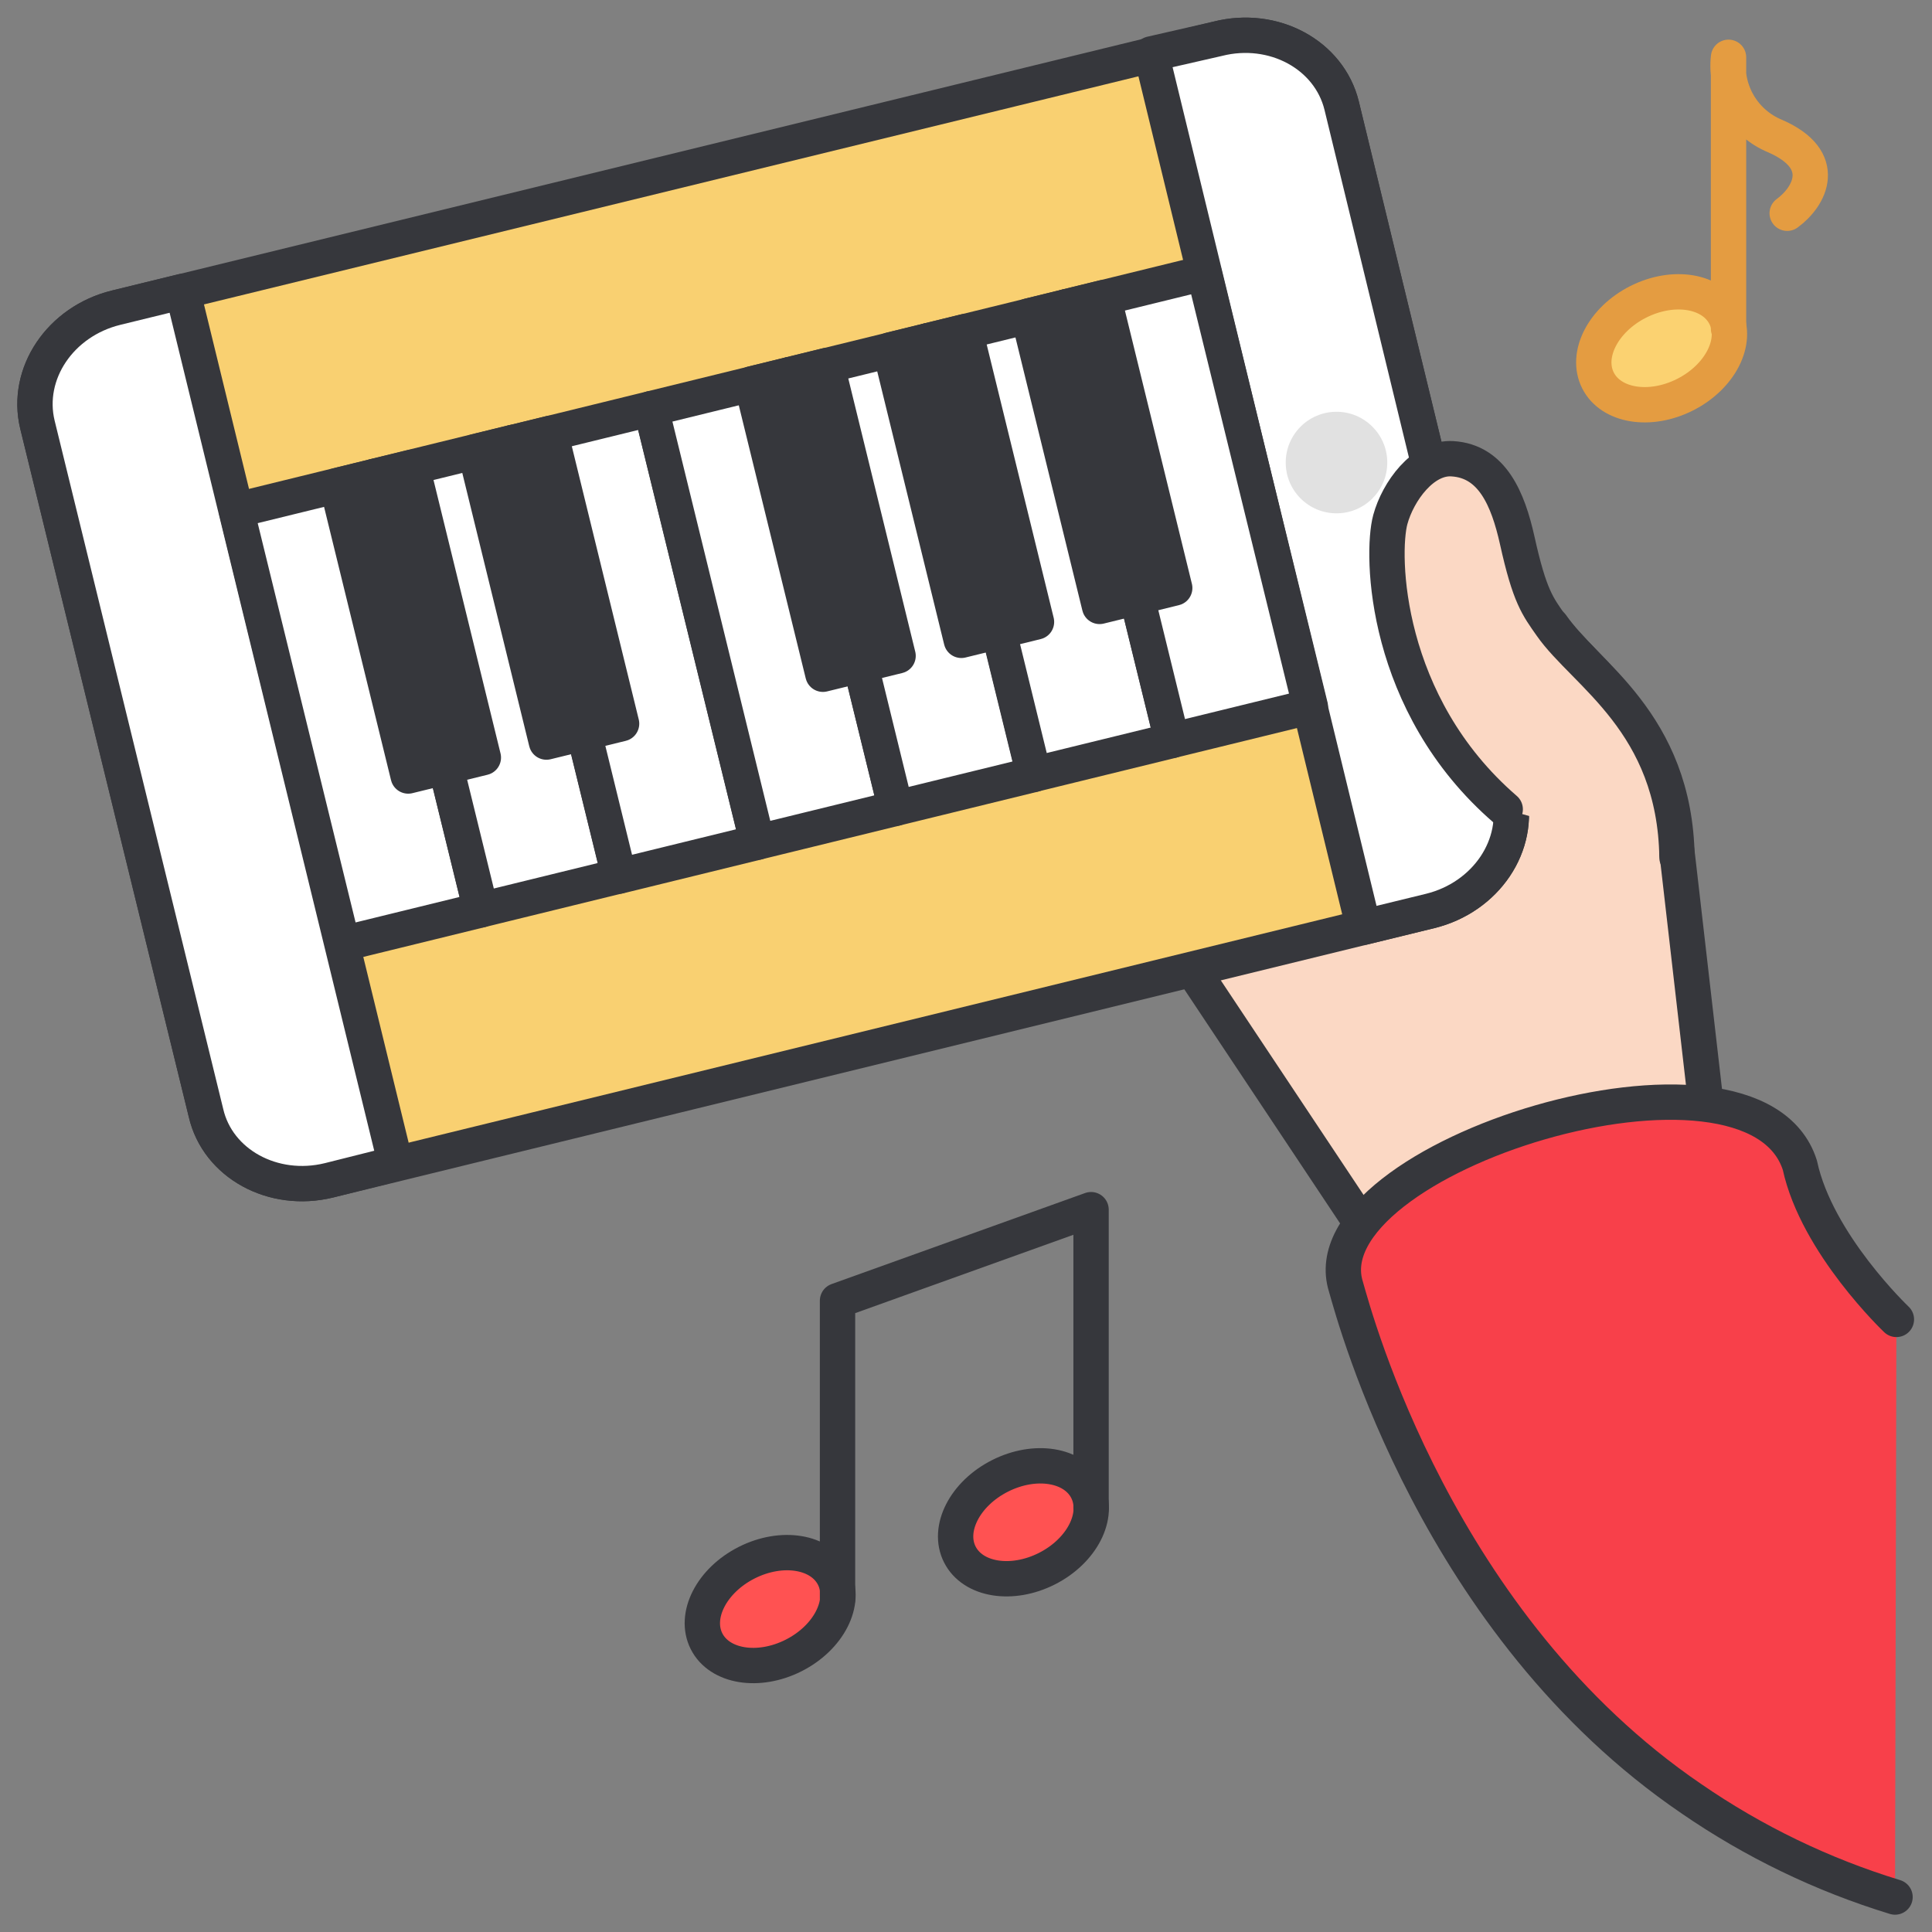 <svg width="82" height="82" viewBox="0 0 82 82" fill="none" xmlns="http://www.w3.org/2000/svg">
<rect x="0" y="0" width="82" height="82" fill="#808080" stroke="none"/>
<path d="M58.498 53.007L50.375 40.8L61.001 29.677L65.859 26.542C67.278 28.581 70.543 30.297 71.201 36.387L72.491 47.6" fill="#FBD8C4"/>
<path d="M58.498 53.007L50.375 40.8L61.001 29.677L65.859 26.542C67.278 28.581 70.543 30.297 71.201 36.387L72.491 47.6" stroke="#36373C" stroke-width="1.5" stroke-linecap="round" stroke-linejoin="round"/>
<path d="M80.431 80.516C77.353 79.576 74.437 78.168 71.786 76.342C60.999 68.994 57.528 56.02 57.128 54.62C55.386 49.129 74.418 43.207 76.393 49.458C77.109 52.794 80.489 56 80.489 56" fill="#F8404A"/>
<path d="M80.431 80.516C77.353 79.576 74.437 78.168 71.786 76.342C60.999 68.994 57.528 56.02 57.128 54.62C55.386 49.129 74.418 43.207 76.393 49.458C77.109 52.794 80.489 56 80.489 56" stroke="#36373C" stroke-width="1.5" stroke-linecap="round" stroke-linejoin="round"/>
<path d="M56.944 4.484L64.04 33.697C64.569 35.858 63.073 38.084 60.698 38.665L13.963 50.097C11.589 50.678 9.24 49.387 8.744 47.239L1.589 18.026C1.066 15.858 2.556 13.639 4.931 13.058L51.685 1.645C54.053 1.045 56.414 2.323 56.944 4.484Z" fill="#F9D071" stroke="#36373C" stroke-width="1.5" stroke-linejoin="round"/>
<path d="M56.944 4.484L64.04 33.697C64.569 35.858 63.073 38.084 60.698 38.665L57.873 39.355L48.86 2.29L51.685 1.645C54.053 1.045 56.414 2.323 56.944 4.484ZM7.75 12.368L16.789 49.387L13.963 50.097C11.589 50.678 9.24 49.387 8.744 47.239L1.589 18.026C1.066 15.858 2.556 13.639 4.931 13.058L7.75 12.368Z" fill="white" stroke="#36373C" stroke-width="1.5" stroke-linejoin="round"/>
<path d="M56.725 21.787C57.915 21.787 58.88 20.823 58.88 19.632C58.88 18.442 57.915 17.477 56.725 17.477C55.535 17.477 54.57 18.442 54.57 19.632C54.57 20.823 55.535 21.787 56.725 21.787Z" fill="#E1E1E1"/>
<path d="M10.031 21.654L15.903 20.215L20.413 38.619L14.542 40.058L10.031 21.654Z" fill="white" stroke="#36373C" stroke-width="1.5" stroke-linejoin="round"/>
<path d="M15.898 20.214L21.77 18.775L26.28 37.179L20.409 38.618L15.898 20.214Z" fill="white" stroke="#36373C" stroke-width="1.5" stroke-linejoin="round"/>
<path d="M21.766 18.782L27.637 17.343L32.148 35.747L26.276 37.186L21.766 18.782Z" fill="white" stroke="#36373C" stroke-width="1.5" stroke-linejoin="round"/>
<path d="M27.633 17.343L33.504 15.904L38.015 34.308L32.143 35.746L27.633 17.343Z" fill="white" stroke="#36373C" stroke-width="1.5" stroke-linejoin="round"/>
<path d="M33.508 15.903L39.379 14.464L43.89 32.868L38.018 34.306L33.508 15.903Z" fill="white" stroke="#36373C" stroke-width="1.5" stroke-linejoin="round"/>
<path d="M39.367 14.464L45.239 13.025L49.749 31.429L43.877 32.867L39.367 14.464Z" fill="white" stroke="#36373C" stroke-width="1.5" stroke-linejoin="round"/>
<path d="M45.234 13.024L51.106 11.585L55.616 29.989L49.745 31.427L45.234 13.024Z" fill="white" stroke="#36373C" stroke-width="1.5" stroke-linejoin="round"/>
<path d="M14.305 20.61L17.494 19.829L20.515 32.154L17.325 32.936L14.305 20.61Z" fill="#36373C" stroke="#36373C" stroke-width="1.5" stroke-linejoin="round"/>
<path d="M20.172 19.171L23.362 18.389L26.382 30.715L23.192 31.496L20.172 19.171Z" fill="#36373C" stroke="#36373C" stroke-width="1.5" stroke-linejoin="round"/>
<path d="M31.906 16.292L35.096 15.51L38.117 27.836L34.927 28.617L31.906 16.292Z" fill="#36373C" stroke="#36373C" stroke-width="1.5" stroke-linejoin="round"/>
<path d="M37.781 14.852L40.971 14.07L43.992 26.396L40.802 27.178L37.781 14.852Z" fill="#36373C" stroke="#36373C" stroke-width="1.5" stroke-linejoin="round"/>
<path d="M43.648 13.412L46.838 12.63L49.859 24.956L46.669 25.738L43.648 13.412Z" fill="#36373C" stroke="#36373C" stroke-width="1.5" stroke-linejoin="round"/>
<path d="M63.886 34.349C58.725 29.89 58.609 23.529 59.009 22.052C59.332 20.865 60.396 19.387 61.648 19.471C63.332 19.574 64.003 21.174 64.396 22.936C64.925 25.329 65.267 25.736 65.835 26.549C67.254 28.587 71.093 30.652 71.177 36.394" fill="#FBD8C4"/>
<path d="M63.886 34.349C58.725 29.89 58.609 23.529 59.009 22.052C59.332 20.865 60.396 19.387 61.648 19.471C63.332 19.574 64.003 21.174 64.396 22.936C64.925 25.329 65.267 25.736 65.835 26.549C67.254 28.587 71.093 30.652 71.177 36.394" stroke="#36373C" stroke-width="1.5" stroke-linecap="round" stroke-linejoin="round"/>
<path d="M71.52 16.751C73.011 15.997 73.774 14.504 73.224 13.417C72.674 12.329 71.019 12.059 69.528 12.813C68.037 13.568 67.274 15.061 67.824 16.148C68.374 17.235 70.029 17.506 71.52 16.751Z" fill="#FBD271" stroke="#E49C41" stroke-width="1.5" stroke-linejoin="round"/>
<path d="M73.364 13.948V2.432C73.286 3.128 73.436 3.83 73.792 4.433C74.148 5.036 74.691 5.507 75.338 5.774C77.674 6.793 76.809 8.355 75.854 9.051" stroke="#E49C41" stroke-width="1.5" stroke-linecap="round" stroke-linejoin="round"/>
<path d="M33.684 70.263C35.175 69.509 35.938 68.016 35.388 66.928C34.838 65.841 33.184 65.571 31.692 66.325C30.201 67.079 29.438 68.572 29.988 69.66C30.538 70.747 32.193 71.017 33.684 70.263Z" fill="#FF5252" stroke="#36373C" stroke-width="1.5" stroke-linejoin="round"/>
<path d="M44.434 66.579C45.925 65.825 46.688 64.332 46.138 63.245C45.588 62.157 43.934 61.887 42.442 62.642C40.951 63.396 40.188 64.889 40.738 65.976C41.288 67.064 42.943 67.334 44.434 66.579Z" fill="#FF5252" stroke="#36373C" stroke-width="1.5" stroke-linejoin="round"/>
<path d="M35.547 67.858V55.206L46.308 51.342V63.993" stroke="#36373C" stroke-width="1.5" stroke-linecap="round" stroke-linejoin="round"/>
</svg>
